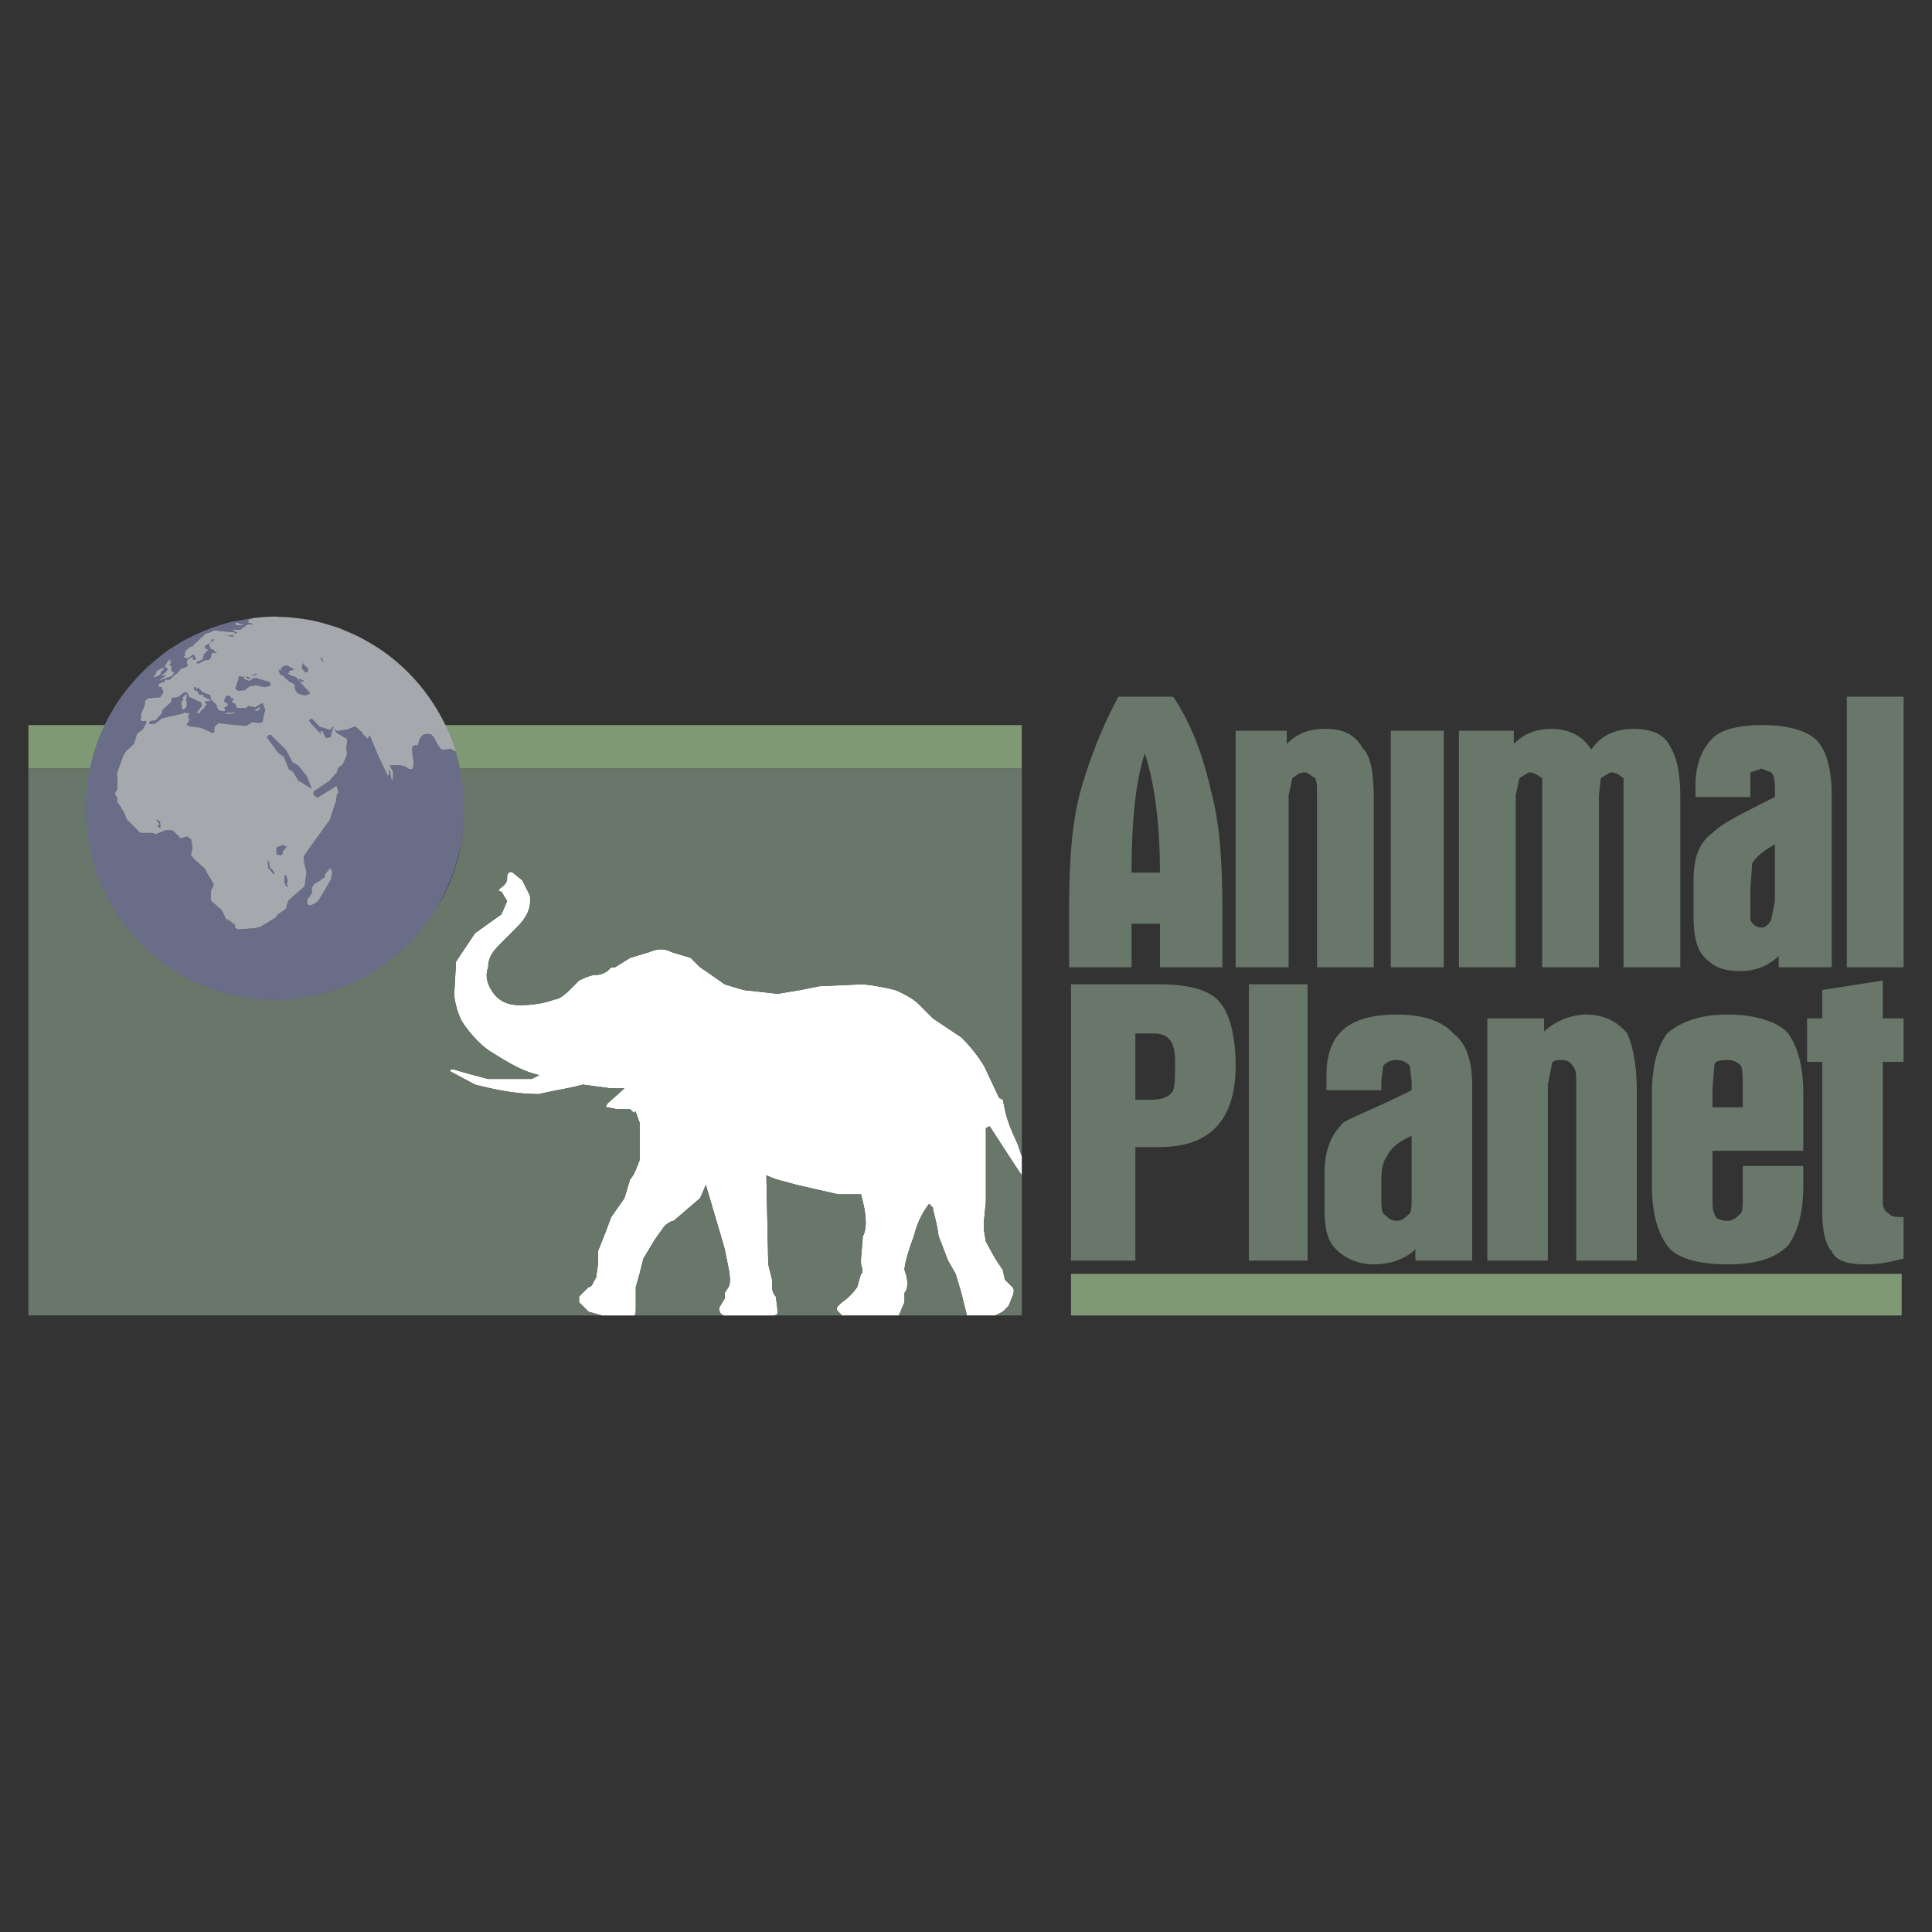 <?xml version="1.0" encoding="UTF-8"?>
<svg xmlns="http://www.w3.org/2000/svg" width="2500" height="2500" viewBox="0 0 192.756 192.756">
  <rect x="0" y="0" width="192.756" height="192.756" fill="#333333" stroke="none"/>
  <g fill-rule="evenodd" clip-rule="evenodd">
    <path fill="#fff" fill-opacity="0" d="M0 0h192.756v192.756H0V0z"></path>
    <path d="M101.947 115.383v1.889l-.756-1.133-2.453-3.775-.377.189v7.361l-.189 1.889v.943l.189 1.133.943 1.699.754 1.133.189.943.756.756c.188.189.188.566 0 .943l-.379.943-.566.566-.754.379h-2.833l-.566-2.266-.566-1.889-.755-1.32-.944-2.455c-.189-1.51-.566-2.453-.566-2.832l-.377-.377c-.566.756-1.133 1.699-1.51 3.209-.566 1.51-.944 2.832-.944 3.398.377.943.377 1.889 0 2.266v.943l-.566 1.322h-5.664l-.378-.379c-.377-.377 0-.566.378-.943a5.737 5.737 0 0 0 1.51-1.51l.377-1.322c.189 0 .189-.377 0-.943v-.566l.189-2.266c.378-.566.378-1.889 0-3.398l-.189-.753h-2.266l-4.153-.945-2.076-.566-.944-.377.188 8.873.377 1.51c0 .945 0 1.322.378 1.699l.189 1.51c0 .379-.189.379-.944.379h-4.342c-.378 0-.566-.379-.566-.756l.566-.943v-.566l.377-.566c.188-.377.188-.943 0-1.889l-.377-1.887-.378-1.322-1.51-5.098-.566 1.322-2.644 2.266c-.188 0-.566.188-.944.566l-.944 1.32-1.133 1.889-.377 1.51-.377 1.322v1.887c0 .566 0 .945-.189.945h-3.209l-1.321-.379-.944-.943v-.566l.944-.943c.377 0 .377-.377.755-.943l.189-1.322v-1.322l.755-1.887.566-1.512 1.321-1.887.566-1.889c.377-.377.566-.943.944-1.887V111.988c-.377-.945-.377-1.322-.566-.945l-.377-.377h-1.322l-.944-.189c-.188 0-.188 0 0-.377l1.699-1.51H60.98l-2.832-.377c-1.321.377-2.832.564-4.342.943-2.266 0-4.153-.379-6.419-.943l-2.454-1.322v-.189h.377c.566.189 1.888.566 3.398.945h4.342l.756-.379c-1.699-.377-3.209-1.32-4.72-2.266-.943-.566-1.887-1.51-2.832-2.832-.378-.566-.755-1.51-.944-2.83l.189-3.399 1.888-2.832 2.643-1.888.567-1.321-.567-.944c-.377 0-.377-.188.189-.566.378-.377.378-.566.378-.943 0-.378.377-.567.566-.378l.944.755.755 1.51c.188 1.322-.377 2.266-1.321 3.209l-1.511 1.51c-.944.944-1.321 1.511-1.321 2.455-.377.943 0 1.887.566 2.643.755.943 1.699 1.133 2.643 1.133 1.132 0 2.454-.189 3.398-.566.378 0 .944-.377 1.511-.943l.943-.945c.755-.377 1.322-.566 1.699-.566.189 0 .566 0 1.133-.377l.378-.377h.377l1.51-.944 1.888-.567c.944-.377 1.51-.377 2.266 0l1.888.567.944.944.566.377 1.888 1.322 1.888.566 3.398.377 2.265-.377 1.888-.379 4.153-.188c.567 0 1.888.188 3.398.566.944.377 1.888.943 2.266 1.32l1.51 1.51 2.832 1.889a15.422 15.422 0 0 1 2.266 2.832l1.51 3.209.377.189.189.943c.377 1.699.943 2.643 1.322 3.588l.378 1.129z" fill="#fff"></path>
    <path d="M115.162 103.113h-1.889v6.607h1.512c.943 0 1.887-.189 2.266-.945.188-.564.188-1.51.188-2.83-.001-1.888-.567-2.832-2.077-2.832zm23.221 12.27c-.377.379-.566 1.322-.566 2.266v1.512c0 .943 0 1.699.189 1.887.377.377.754.756 1.32.756s.945-.379 1.322-.756c.189-.188.189-.943.189-1.887v-5.854c-1.132.566-2.077 1.132-2.454 2.076zm-.567-7.551v.943h-5.475v-1.51c0-4.152 2.266-6.041 6.984-6.041 2.832 0 4.721.756 5.664 1.889 1.322.943 1.889 2.832 1.889 5.098v17.557h-5.664v-1.133c-.943.943-2.455 1.51-4.154 1.51-1.51 0-2.832-.566-3.775-1.51-.943-.945-1.133-2.266-1.133-4.154v-3.398c0-2.266.566-3.775 1.889-5.096.943-.566 3.398-1.512 6.797-3.211v-.943l-.189-1.51c-.377-.377-.756-.566-1.322-.566s-.943.189-1.32.566l-.191 1.509zm25.487.943v16.992h-6.041V108.21c0-.945 0-1.512-.377-1.889-.189-.377-.566-.566-1.133-.566-.756 0-.945.189-.945.566l-.377 1.889v17.557h-6.041v-24.166h5.664v1.322c.943-.943 2.643-1.699 4.152-1.699 1.889 0 3.209.756 4.154 1.889.567 1.321.944 3.209.944 5.662zm10.572-.187c0-.943 0-1.889-.189-2.266-.377-.377-.756-.566-1.32-.566-.945 0-1.322.189-1.322.566l-.189 2.266v1.887h3.021v-1.887h-.001zm6.041 6.228h-9.062v4.344c0 .943 0 1.699.189 1.887 0 .377.377.756 1.322.756.564 0 .943-.379 1.32-.756.189-.188.189-.943.189-1.887v-2.832h6.041v1.887c0 2.832-.566 4.721-1.51 6.041-1.322 1.322-3.211 1.889-6.041 1.889-2.832 0-5.098-.566-6.041-1.889-.945-1.32-1.512-3.209-1.512-6.041v-9.061c0-2.832.566-4.721 1.512-6.041 1.32-1.133 3.209-1.889 6.041-1.889 2.83 0 5.096.756 6.041 1.889.943 1.32 1.51 3.209 1.51 6.041v5.662h.001zm7.93-16.99v3.775h2.076v4.344h-2.076v13.969c0 .566.188.945.564 1.133.379.377.566.377 1.512.377v4.154c-.945.189-2.076.566-3.775.566-1.889 0-3.021-.377-3.398-1.322-.566-.566-.945-1.887-.945-3.963v-14.914h-1.51v-4.344h1.51v-2.83l6.042-.945zm-13.217-9.061v3.021c.189.377.566.755 1.133.755.379 0 .756-.377.945-.755l.377-1.888v-5.664c-1.322.755-1.889 1.322-2.266 1.888l-.189 2.643zm-3.775-15.103c.943-.944 2.832-1.322 4.908-1.322 2.645 0 4.531.566 5.475 1.511.945.944 1.512 2.832 1.512 5.475v17.18h-5.287v-1.133c-.943.944-2.266 1.51-3.775 1.51-1.699 0-2.643-.377-3.586-1.321-.945-.944-1.133-2.455-1.133-4.342v-3.398c0-2.265.566-3.775 1.887-4.719.943-.944 2.832-1.888 6.23-3.587v-.566c0-.944 0-1.51-.377-1.888l-.945-.377-1.133.377v2.454h-5.475v-1.132c-.001-2.268.755-3.778 1.699-4.722zm13.404-4.153h5.664v26.997h-5.664V69.509zm-38.701 3.398h5.475v1.322c.943-.944 2.076-1.51 3.775-1.51 1.512 0 3.021.566 3.965 2.077.943-1.51 2.643-2.077 4.154-2.077 1.887 0 3.209.566 3.775 1.888.566.944.943 2.454.943 4.908v16.992h-5.664V77.626c-.377-.188-.566-.566-1.32-.566l-.945.566-.188 1.699v17.18h-5.664V77.626c-.377-.188-.756-.566-1.322-.566l-.943.566-.377 1.699v17.18h-5.664V72.907zm-20.955 25.298h5.852v27.562h-5.852V98.205zm14.158-25.298h5.287v23.599h-5.287V72.907zm-1.699 6.985v16.614h-5.662v-17.18c0-.944 0-1.321-.189-1.699-.377-.188-.756-.566-.943-.566-.756 0-.945.378-1.322.566l-.377 1.699v17.18h-5.287V72.907h5.098v1.322c.943-.944 2.076-1.51 3.775-1.51 1.889 0 3.021.566 3.775 1.888.944.943 1.132 2.831 1.132 5.285zm-15.291 20.2c.943 1.133 1.51 3.398 1.51 6.23 0 5.285-2.453 8.117-7.551 8.117h-2.455v11.328h-6.418V98.205h8.873c2.832 0 5.097.566 6.041 1.887zm-6.041-13.026c0-4.908-.566-9.062-1.51-11.894-.945 2.832-1.322 6.985-1.322 11.894h2.832zm1.322-17.557c1.887 2.832 3.02 6.041 3.775 9.439.943 3.398 1.133 7.551 1.133 12.271v5.287h-6.23v-4.343h-2.832v4.343h-6.23v-5.287c0-4.72.189-8.873 1.133-12.271a46.916 46.916 0 0 1 3.777-9.439h5.474z" fill="#687769"></path>
    <path fill="#7f9975" d="M106.855 131.242h82.877v-4.154h-82.877v4.154zM2.834 76.683V72.34h7.741l-1.511 4.343h-6.23zM101.947 76.683V72.34H44.368l1.509 4.343h56.07z"></path>
    <path d="M45.877 76.683h56.07v38.7l-.377-1.131c-.379-.945-.945-1.889-1.322-3.588l-.189-.943-.377-.189-1.51-3.209a15.422 15.422 0 0 0-2.266-2.832l-2.832-1.889-1.51-1.51c-.377-.377-1.321-.943-2.266-1.32-1.51-.379-2.831-.566-3.398-.566l-4.153.188-1.888.379-2.265.377-3.398-.377-1.888-.566-1.888-1.322-.566-.377-.944-.944-1.888-.567c-.755-.377-1.322-.377-2.266 0l-1.888.567-1.51.944h-.377l-.378.377c-.566.377-.944.377-1.133.377-.377 0-.944.189-1.699.566l-.943.945c-.566.566-1.133.943-1.511.943-.944.377-2.266.566-3.398.566-.944 0-1.888-.189-2.643-1.133-.566-.756-.944-1.699-.566-2.643 0-.944.377-1.511 1.321-2.455l1.511-1.51c.944-.944 1.51-1.888 1.321-3.209l-.755-1.51-.944-.755c-.189-.189-.566 0-.566.378 0 .377 0 .566-.378.943-.566.378-.566.566-.189.566l.567.944-.567 1.321-2.643 1.888-1.888 2.832-.189 3.399c.189 1.32.566 2.264.944 2.83.944 1.322 1.888 2.266 2.832 2.832 1.511.945 3.021 1.889 4.72 2.266l-.756.379h-4.342c-1.51-.379-2.832-.756-3.398-.945h-.377v.189l2.454 1.322c2.266.564 4.153.943 6.419.943 1.51-.379 3.021-.566 4.342-.943l2.832.377h1.321l-1.699 1.51c-.188.377-.188.377 0 .377l.944.189h1.322l.377.377c.189-.377.189 0 .566.945V115.761c-.377.943-.566 1.51-.944 1.887l-.566 1.889-1.321 1.887-.566 1.512-.755 1.887v1.322l-.189 1.322c-.377.566-.377.943-.755.943l-.944.943v.566l.944.943 1.321.379H2.834v-54.56h6.23l-.377 4.153c0 5.286 1.888 9.817 5.475 13.215 3.776 3.775 8.118 5.664 13.215 5.664 5.286 0 9.628-1.889 13.215-5.664 3.776-3.398 5.664-7.929 5.664-13.215l-.379-4.151zm56.07 40.588v13.971h-2.643l.754-.379.566-.566.379-.943c.188-.377.188-.754 0-.943l-.756-.756-.189-.943-.754-1.133-.943-1.699-.189-1.133v-.943l.189-1.889v-7.361l.377-.189 2.453 3.775.756 1.131zm-5.475 13.971h-6.796l.566-1.322v-.943c.377-.377.377-1.322 0-2.266 0-.566.377-1.889.944-3.398.377-1.51.944-2.453 1.51-3.209l.377.377c0 .379.377 1.322.566 2.832l.944 2.455.755 1.32.566 1.889.568 2.265zm-12.459 0H76.65c.755 0 .944 0 .944-.379l-.189-1.51c-.378-.377-.378-.754-.378-1.699l-.377-1.51-.188-8.873.944.377 2.076.566 4.153.945H85.9l.189.754c.378 1.51.378 2.832 0 3.398l-.189 2.266v.566c.189.566.189.943 0 .943l-.377 1.322a5.752 5.752 0 0 1-1.51 1.51c-.378.377-.755.566-.378.943l.378.381zm-11.139 0h-9.628c.189 0 .189-.379.189-.945v-1.887l.377-1.322.377-1.51 1.133-1.889.944-1.32c.377-.379.755-.566.944-.566l2.644-2.266.566-1.322 1.51 5.098.378 1.322.377 1.887c.188.945.188 1.512 0 1.889l-.377.566v.566l-.566.943c0 .377.188.756.566.756h.566zm3.776 0z" fill="#687769"></path>
    <path d="M45.471 74.945c-.178-.036-.284-.108-.39-.179-.354-.108-.674.107-1.028 0-.46-.36-.567-1.042-.922-1.365-.106-.216-.566-.216-.886-.107-.319.251-.426.539-.532 1.005-.142.107-.46 0-.567.251-.141.682.32 1.472 0 2.19h-.354c-.461-.574-1.915-.359-1.915-.395v.036l.036.036.319.611v.071l-.036.646c-.036.036-.036.071-.072.071-.035 0-.035-.035-.071-.071l-.212-1.005-.07.575c0 .036 0 .072-.036.072-.035 0-.07 0-.07-.036l-.958-2.011-.887-2.155.072.108v.072l-.177.287c-.036.036-.072.036-.107 0l-.424-.431c-.037-.036-.037-.072-.037-.072 0-.036 0-.072.037-.072-.037 0-.037 0-.072-.035l-.248-.216-.426-.359-.85.323-.958.144c-.036 0-.036-.072-.071-.072l-.142-.143.035.143.106.215 1.029.611c.035.036.071.072.071.108l-.107.898.071.503v.035l-.178.503c0 .036-.283.574-.283.574l-.39.252-.142.431v.036l-.815.934h-.034l-1.489 1.005h-.035l.035.144c.036.036 0 .072 0 .108l-.07.036c.035 0 .035 0 .07.037l.39.287 1.844-1.149h.07c0 .036.036.036.036.071l.142.539c0 .036-.035.108-.106.108l-.036.037-.105.79-.036.036-.567 1.76s-1.843 2.585-1.843 2.549l-.78 1.149.071.683.211.861v.036l-.176 1.329-.035.071-1.595 1.4-.248.791v.036l-.816.575-.177.25v.037l-1.56.934-.602.143h-.036l-1.631.108c-.071 0-.071-.072-.106-.072l-.177-.143v-.072l.071-.108-.532-.431-.39-.216h-.035l-.39-.861-1.028-.897-.037-.036-.034-.179v-.827l.283-.646-.745-1.257v-.036l-.036-.072-.142-.252c-.071-.036-.354-.287-.354-.287l-.744-.682s-.036 0-.036-.036l-.212-.322v-.109l.142-.539-.036-.359-.106-.539-.391-.287-.637.179c-.036 0-.072 0-.072-.071l-.744-.719h-.389l-.284-.036c-.035.036-.142.071-.142.071l-.887.359-.035-.036-.32-.108h-1.17l-1.027-1.041-.355-.359v-.036l-.142-.431-.39-.647v-.036l-.142-.216-.213-.288c-.035 0-.035-.035-.035-.035v-.215-.18l-.213-.395v-.108l.213-.359.035-1.077-.071-.539s0-.036.036-.036l.603-1.687v-.036l.354-.539h.035l.673-.61.319-1.005s.036 0 .036-.036l.603-.503.249-.538c0-.036 0-.036.036-.036l.035-.036-.106-.179-.142.071h-.071l-.248-.071c-.036 0-.036-.037-.036-.144l.107-.36-.071-.035s-.036-.036 0-.108l.39-.934v-.323c0-.036 0-.036.035-.071l.284-.251h.037l1.169-.108.354-.502-.177-.323v-.145h.035l-.319-.071c-.036 0-.036 0-.036-.036l-.035-.143c0-.036.035-.072.071-.108l.249-.108c0-.072 0-.072.036-.072h.283v-.144c0-.036 0-.071.035-.071 0-.036.036-.036.036-.036h.425l.496-.468c0-.036.036-.036.036-.036l.142-.071.461-.503c0-.036.035-.036.07-.036l.285-.072.105-.073c.036-.034.071-.034.106-.034l.035.034.036-.251-.071-.107v-.072l.071-.323c.036 0 .036-.036.071-.036l.39-.216c.036-.035.071-.035.106 0v.073l-.07.143.07.036c.036 0 .036.036.036.036h.035l.177-.036.036-.036a46.588 46.588 0 0 0-.248-.467v.036c-.036 0-.036 0-.071.036l-.496.323h-.072l-.319-.071v-.108l.142-.144-.036-.036-.035-.036.07-.323c0-.036 0-.036.035-.071l.425-.324.284-.107c0-.036 0-.036.035-.072 0 0 .922-.897.957-.897l.249-.251c0-.037.07-.037.07-.037l.426-.106.389-.216h.072l.46.071 1.49.145c.035 0 .035 0 .07.036 0 0 0 .035-.036.035l-.035.035.318-.035-.425-.251c-.036 0-.036-.036-.036-.072.036 0 .071-.036.106-.036l.603.036.745-.539h.605l-.497-.179c-.035 0-.106-.036-.106-.036l.106-.179.035-.036c-.035 0-.07-.036-.035-.036 0-.036.035-.072.035-.072h.319l-.106-.071c-.426.071-.815.143-1.241.215-.638.108-1.275.251-1.878.467a19.774 19.774 0 0 0-3.687 1.58c-.461.251-.85.539-1.312.791a27.11 27.11 0 0 0-1.595 1.257c-3.757 3.195-6.274 7.756-6.7 13a24.227 24.227 0 0 0-.071 1.615c0 .862.035 1.688.143 2.549 1.204 9.337 9.11 16.59 18.717 16.59s17.513-7.252 18.717-16.59c.106-.862.142-1.688.142-2.549 0-.539-.036-1.077-.071-1.615-.107-1.406-.39-2.734-.744-4.063z" fill="#696d88"></path>
    <path d="M24.838 61.766s-.035.037-.035.071c-.035 0 0 .035.035.035l-.035.037-.107.179s.072.036.107.036l.496.18h-.603l-.745.539-.603-.037c-.034 0-.07.037-.106.037 0 .036 0 .07.036.07l.425.252-.319.035.035-.035c.036 0 .036-.037.036-.037-.036-.034-.036-.034-.071-.034l-1.489-.145-.461-.07h-.072l-.389.215-.426.106s-.07 0-.07.037l-.25.251c-.034 0-.955.897-.955.897-.035.037-.035.037-.035.072l-.286.107-.425.324c-.035.036-.035.036-.035.072l-.07.322.035.036.035.036-.14.146V65.608l.318.071h.073l.498-.323c.035-.036.035-.036.07-.036v-.036s.211.395.248.469l-.037.034-.176.037h-.035s0-.037-.035-.037l-.072-.034.072-.145v-.071c-.035-.037-.072-.037-.108 0l-.391.216c-.034 0-.034.034-.071.034l-.07.323v.074l.07.107-.036.25-.035-.034c-.035 0-.07 0-.106.034l-.105.074-.284.071c-.038 0-.069 0-.069.035l-.462.503-.143.071s-.036 0-.036.036l-.496.469h-.425s-.035 0-.035.036c-.036 0-.036.036-.036.071v.143h-.283c-.036 0-.036 0-.036.072l-.249.108c-.035.037-.069.073-.069.109l.034.144c0 .036 0 .036.035.036l.32.07h-.035v.144l.176.323-.353.502-1.17.109h-.035l-.285.251c-.034.034-.034.034-.034.072v.323l-.391.934c-.036.072 0 .106 0 .106l.072.037-.107.359c0 .108 0 .145.036.145l.249.073h.071l.142-.073.106.18-.037.037c-.033 0-.033 0-.033.033l-.249.54-.604.503c0 .037-.035.037-.035.037l-.319 1.005-.674.611h-.034l-.356.538v.036l-.602 1.687c-.036 0-.036.036-.036.036l.072.54-.037 1.076-.212.36v.108l.212.395v.396s0 .037.037.037l.211.286.141.216v.036l.391.647.142.43v.035l.354.36L13.99 83.1h1.17l.32.108.033.037.888-.361s.106-.035.143-.071l.282.036h.39l.744.72c0 .07.035.07.073.07l.636-.179.391.287.106.54.036.357-.143.539v.109l.214.324c0 .035.035.035.035.035l.745.683s.282.251.354.288l.141.251.036.071v.036l.746 1.256-.284.646v.828l.034.18.037.034 1.028.9.39.86h.035l.39.215.532.432-.072.108v.071l.177.144c.034 0 .034.071.107.071l1.629-.107h.038l.601-.144 1.558-.934v-.034l.18-.252.815-.575v-.036l.248-.79 1.595-1.4.034-.074.178-1.328v-.035l-.212-.864-.071-.68.78-1.15c0 .035 1.842-2.548 1.842-2.548l.57-1.76.034-.036.106-.79.036-.038c.072 0 .106-.072.106-.107l-.142-.537c0-.038-.034-.038-.034-.073h-.073l-1.844 1.149-.388-.286c-.036-.038-.036-.038-.07-.038l.07-.035c0-.035.035-.073 0-.108l-.036-.144h.036l1.489-1.005h.035l.815-.934v-.037l.142-.43.39-.252s.283-.538.283-.574l.179-.502v-.036l-.071-.503.104-.897c0-.036-.033-.071-.068-.107l-1.031-.61-.104-.216-.037-.144.141.144c.038 0 .038.07.072.07l.959-.143.85-.324.426.36.248.215a.106.106 0 0 0 .072.037c-.038 0-.038.035-.038.07 0 0 0 .037.038.074l.424.43c.034.037.072.037.106 0l.179-.287-.073-.18.887 2.154.958 2.012c0 .036.035.036.071.036.037 0 .037-.036.037-.072l.069-.575.212 1.006c.036.037.036.07.071.07.036 0 .036-.033.072-.07l.036-.648v-.07l-.32-.611-.036-.037v-.036c0 .036 1.455-.178 1.916.396h.353c.32-.717-.141-1.507 0-2.191.107-.25.426-.144.567-.25.107-.467.213-.755.533-1.005.32-.108.779-.108.885.107.356.324.462 1.005.922 1.365.354.107.674-.109 1.03 0a.957.957 0 0 0 .389.178c-1.311-4.165-4.006-7.792-7.586-10.198-1.1-.717-2.233-1.365-3.474-1.832-.496-.249-.993-.394-1.491-.539-1.31-.43-2.692-.681-4.11-.788-.283-.037-.566-.037-.816-.037-.212 0-.389-.036-.567-.036-.815 0-1.559.073-2.374.18l.106.071h-.322v-.004zm-7.798 4.022c.034 0 .034 0 0 .037l-.106.143c-.035.036-.035.073 0 .073h.176c.037 0 .037 0 0 .033l-.211.218c0 .036 0 .07.035.07l.071.035c.035 0 .069.037.069.11l.036.429c0 .037.037.037.074.109h.176c.034 0 .034.034 0 .071l-.176.289c-.037.034-.074.071-.109.071l-1.132.396c-.036 0-.036 0 0-.036l.567-.396c.036-.034.036-.071-.035-.071l-.284.037c-.035 0-.071-.037-.035-.073l.424-.286c.038-.072.072-.145.106-.181l.037-.179c.036-.036 0-.071-.037-.071l-.211-.037c-.036 0-.071 0-.036-.037l.284-.538c0-.036.105-.143.142-.143l.175-.073zm-1.063.97a.255.255 0 0 1 .141-.072l.106-.036c.072 0 .106 0 .106.036v.035c0 .037-.034.072-.034.108l-.072.035c-.035.036-.106.072-.106.109l-.141.322c0 .036-.072.072-.108.072l-.497.216c-.034.036-.034.036-.034 0 .034-.072.034-.108 0-.108 0 0 0-.037.034-.071l.214-.18c.034 0 .034-.034 0-.034-.035 0-.035-.038 0-.074 0-.037.034-.071 0-.071 0 0 0-.072.034-.072l.357-.215zm7.515-4.525c-.036 0-.036-.072.035-.072h.035c.069-.036.143-.036.179 0l.495.18c.038.035.038.035 0 .035h-.531c-.073 0-.107 0-.143-.035l-.07-.108zm9.5 24.454s-.035-.036-.072-.036c0 .036-.034.036-.034.036l-.461.54v.035l-.035.25-.567.429-.461.254-.035.035-.214.36v.036l.037.468-.497.681c0 .036-.036.036 0 .036v.358c0 .038.035.038.035.038l.215.105h.104l.462-.214c.036 0 .036 0 .036-.035l.283-.252.816-1.364.424-.754v-.036l.107-.718c0-.037 0-.037-.036-.071l-.107-.181z" fill="#a5a8ac"></path>
    <path d="M23.243 63.561l-.673-.18h.603c.034 0 .034 0 .071-.034l.072-.108-.073.322zm3.759 9.732l1.524 1.508.638 1.184s0 .038.034.038l.604.394.851 1.078.459 1.222-1.204-.755h-.106l-.566-.934c0-.037 0-.037-.037-.037l-.389-.25-.496-1.22c0-.038 0-.038-.037-.038l-.531-.357-1.312-1.831.142.18c.035.035.07.035.104.035.038-.035.073-.035.073-.108v-.074h.107l.142-.035zm1.701 14.545c0-.038 0-.109-.036-.145l-.07-.251c-.034-.037-.071-.072-.109-.144-.034 0-.104 0-.104.072v.107l-.034.465c0 .038 0 .111.034.146l.143.287c0 .074.071.109.106.109.07 0 .07-.035.07-.109-.036-.034-.036-.07-.036-.07-.035-.037-.035-.073-.035-.108l.071-.359zM15.621 81.84c0-.072 0-.072.037-.072l.248.142c.036 0 .072.108.072.145l.035.54c0 .036-.035.036-.071.036l-.177-.18c0-.038-.071-.072 0-.108l.105-.038c0-.034.036-.07 0-.105l-.249-.36zm4.575-16.052c0-.034.034-.034.034-.072l.143-.501.318-.288c.035-.036.035-.036.035-.109 0 0 0-.036-.035-.036l-.212-.07-.036-.252.604-.393c0-.038.034-.038.034-.074v-.144l.144-.107.14.107-.496.395v.072l.107.358v.038l.319.106h.069s0-.036 0 0v.109l.108.107c0 .035.035.035.104.035l.036.111-.389-.039c-.036 0-.071.039-.071.073l-.106.323v.035l.034.036h-.034l-.214.252h-.353l-.674.359-.248-.073v-.036l.036-.037.603-.285zm8.258 18.925c0-.073.034-.109.072-.142l.071-.109c.036-.072 0-.072-.034-.037h-.037c-.072.037-.143 0-.143-.035l-.034-.037c0-.035-.036-.069-.073-.069 0 0-.034.034-.104.034l-.497.181c-.036 0-.07.073-.106.106v.361l.036.359c.034.034.034.034.07 0v-.036c.036-.037.106-.037.141 0l.105.036c.037.034.109.034.143 0l.179-.179c.034-.036 0-.072-.036-.072-.035 0-.035-.037-.035-.073l.177-.215a.458.458 0 0 1 .105-.073zm-1.736 1.113c0-.036-.038-.036-.038 0l.073.754c0 .037.035.107.107.107l.281.359c.037.036.071.036.071.073v.035c0 .037 0 .037.036.037h.143v-.072l-.178-.289c-.035-.071-.071-.106-.106-.143l-.105-.036c-.037-.035-.072-.072-.072-.106l-.069-.432c0-.072 0-.109-.072-.145l-.071-.142zM15.019 71.93l.532-.074s.035 0 .035-.071l.567-.645c.035-.037.035-.075.035-.11l-.035-.143.886-.827c0-.035 0-.035.034-.071l.072-.361.567-.071c.036 0 .036-.035.07-.035l.355-.251s.177-.143.284-.215l.246.036.215.431s0 .035.07.035l1.101.503.106.323-.036.108h-.037l-.46.612c.036 0 .213.071.248.071 0-.035.286-.395.286-.395.035 0 .035.035.069 0 .036 0 .071 0 .071-.072l.284-.395c.037 0 .037-.071 0-.071l-.142-.217v-.074h.425c.037 0 .072-.034.072-.07.036-.034 0-.072-.035-.072l-.639-.323.035-.107c0-.036-.035-.071-.104-.071l-.286.035-.247-.395h-.036l-.248-.107-.035-.252.212-.07v.142c.036.036.036.073.071.073 0 0 .036 0 .071-.037l.106-.107.32.395c0 .037 0 .037.036.037l.53.215s.214.072.284.107l.071.431s0 .036.034.036l.214.181.354.394c.034 0 .034.038.07.038l-.036.033c-.034 0-.034.074-.034.11l.176.285.037.037.495.073s.035-.037.071-.037c.035-.036.035-.073.035-.108l-.105-.25h.071c.035 0 .07-.037.07-.073v-.037h.037c.035.037.106.037.142 0 0-.033.037-.071.037-.071l-.037-.215c0-.036-.035-.036-.106-.072l-.248-.071c.07-.036.07-.074.07-.144l-.07-.108c.035 0 .07 0 .105-.034l.142-.323h.39l.035.107c0 .035.035.035.035.035v.071c.036 0 .036.038.072.038h.177l.07.181h-.106c-.037.034-.037.034-.071.071v.107c0 .071 0 .107.071.107l.213.036.175.397c0 .034.073.07.11.07h.778c0 .037.036 0 .071-.037l.178-.177.638.144c.035 0 .071 0 .106-.037l.46-.286.248-.11s.107.289.107.322l.143.36-.143.574s-.107.503-.142.646l-.178.107-.85-.07c-.038 0-.038 0-.072.037l-.497.321-1.347-.109-.673-.07-.745-.109c-.034 0-.069 0-.069.038l-.319.322c-.037.038-.037.038-.037.073v.432l-.176.142-1.169-.539h-.037l-1.134-.144-.285-.178.285-.396v-.145l-.142-.213.142-.324c0-.036 0-.07-.035-.07 0-.037-.037-.037-.073 0l-.107.035-.141-.109c-.035 0-.07 0-.105.038l-.25.107-1.877.43h-.072l-.779.575-.496.037-.105-.143.178-.183zm8.508-3.16l-.07-.074.141-.357v-.036l.179-.502s0-.181.034-.289l.212-.106v.071c.038.036.072.108.107.036h.283l-.07.108c-.036 0-.036.037-.036.072l.036.036.496.18c.036.036.071.036.108 0l.248-.216.247-.035c.036 0 .036 0 .071-.037.214.072.922.288.922.288l.427.106.176.325-.106.107-.532.107-.921-.178h-.036l-.566.107c0 .036-.036.036-.036.036l-.426.358-.497.036c-.036 0-.071 0-.106.036l-.285-.179zm7.125-1.725c.071 0 .107-.072.107-.109l-.036-.215c0-.035 0-.106-.036-.106l-.284-.218a1.55 1.55 0 0 1-.105-.141c0-.071-.036-.071-.071-.071l-.034.035c-.036 0 .034.072.034.072.035.036.035.036 0 .036h-.034c-.036 0-.072.035-.072.07v.253c0 .036.036.108.072.143l.176.18c.034.072.07.106.142.106l.141-.035zm.107 1.903l.071.072c.035 0 .071.036.071.071.035.037.035.144 0 .144l-.321.107c-.07.036-.142.036-.212.036l-.603-.144c-.035-.035-.107-.107-.142-.144l-.035-.036c-.036-.073-.071-.108-.071-.108v-.036s0-.036-.07-.071l-.07-.359c0-.036 0-.107.036-.107.034-.036.034-.072 0-.072l-.604-.324c-.035-.035-.106-.071-.106-.107l-.426-.396a.458.458 0 0 0-.142-.108l-.142-.036c-.035-.036-.072-.071-.072-.107l-.14-.36c0-.035 0-.071.07-.035l.106.035c.035 0 .106 0 .106-.035v-.036c0-.035 0-.072-.034-.072-.037 0-.037-.035 0-.071l.212-.143c.034-.073.106-.073.141-.073l.18-.037c.069 0 .14 0 .176.037l.601.359c.073 0 .073.036 0 .036l-.46.107c-.035 0-.071.037-.035.109l.035.034c.034.037 0 .073-.035.073h-.106c-.037 0-.037.038 0 .072l.353.18a.276.276 0 0 0 .177.071l.145.036c.104 0 .14.072.176.108l.035.037.106.107.07.144c.035.036.071.036.071-.036l-.035-.07c0-.073.036-.073.071-.073l.319.144c.035 0 .071.072.071.107s-.036.071-.105.071l-.214-.071c-.035 0-.071.035-.035.071l.816.899zm2.481 3.698l-.036.073-.212.824-.461.108-.106-.143-.247-.54c-.035-.036-.105-.036-.143-.036-.034 0-.07.036-.034.073l.034.252-.957-1.006-.247-.359.035-.037c.036 0 .071-.071.071-.108v-.07l.245.07.676.718c0 .036.035.036.035.036l.992.289h.071l.248-.289.106.073c-.033.036-.07.036-.07.072zm-15.066-1.938c0 .072.038.072.071.072h.071l.249-.215c.035-.037.035-.073.035-.073l.035-.431v-.071l-.106-.108h.036l.07-.539c0-.035-.035-.035-.07-.071-.036 0-.071 0-.071.036l-.248.25c0 .038-.034.071 0 .109l.071.181-.177.104c-.038.038-.069.074-.038.109l.072.647zm7.338-3.518l.106.034-.142.143h-.071l-.354.108.461-.285zm-.637.573l-.319-.144.104-.144.32.18-.105.108zM32 65.715c0-.036.034-.069.071-.106l.317-.036c.035 0 .035 0 0 0l-.212.073c-.035 0-.105.069-.035.107v.034c0 .037.035.073.07.108l.177.214c.035 0 .035.037 0 0l-.212-.143c-.035 0-.143-.106-.143-.143L32 65.715zm-8.828 5.389H22.713a.28.28 0 0 0-.179.071c0 .036.035.072.106.072l.674-.072c.034 0 .105-.035.105-.035 0-.037-.035-.075-.105-.075l-.142.039zm2.59-.469c.07-.037.141-.07.178-.107.033-.037.069 0 .033.037l-.033.107c-.037.036-.072.143-.108.178l-.105.037c-.037.036-.107.036-.179.036l-.07-.036c-.036 0-.071-.037 0-.072l.284-.18z" fill="#696d88"></path>
  </g>
</svg>
